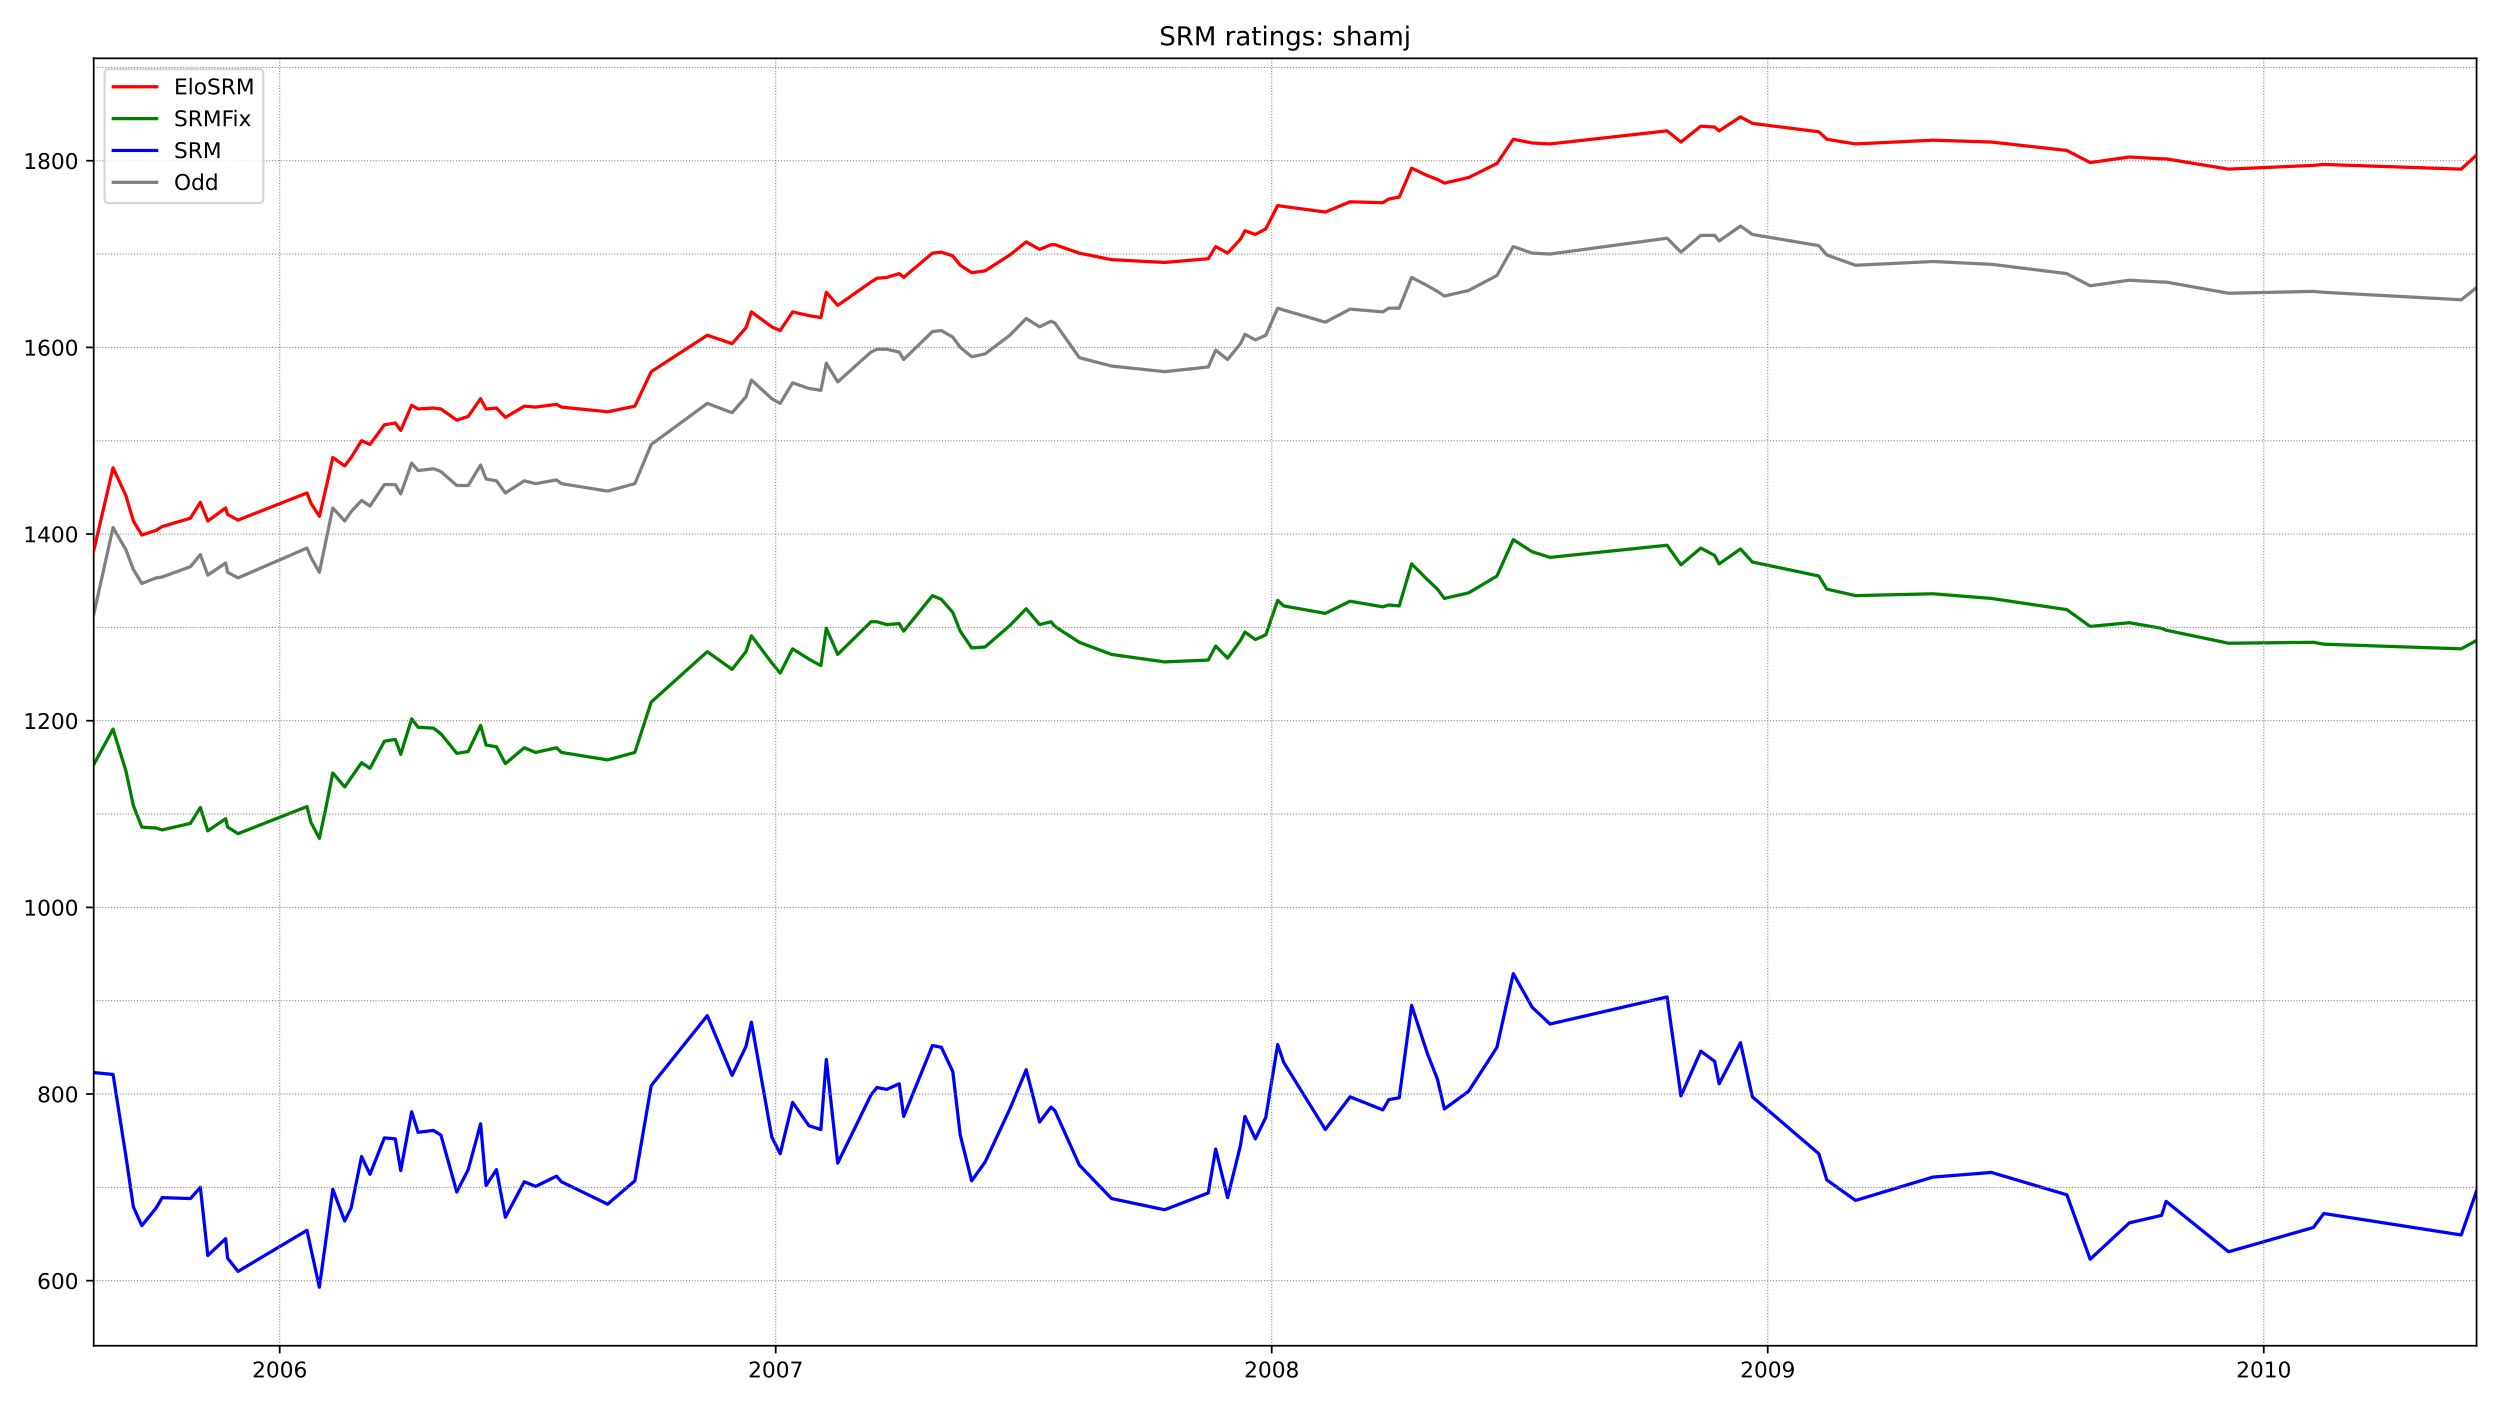 <?xml version="1.0" encoding="utf-8" standalone="no"?>
<!DOCTYPE svg PUBLIC "-//W3C//DTD SVG 1.1//EN"
  "http://www.w3.org/Graphics/SVG/1.1/DTD/svg11.dtd">
<!-- Created with matplotlib (https://matplotlib.org/) -->
<svg height="648pt" version="1.1" viewBox="0 0 1152 648" width="1152pt" xmlns="http://www.w3.org/2000/svg" xmlns:xlink="http://www.w3.org/1999/xlink">
 <defs>
  <style type="text/css">*{stroke-linecap:butt;stroke-linejoin:round;}</style>
 </defs>
 <g id="figure_1">
  <g id="patch_1">
   <path d="M 0 648 
L 1152 648 
L 1152 0 
L 0 0 
z
" style="fill:#ffffff;"/>
  </g>
  <g id="axes_1">
   <g id="patch_2">
    <path d="M 43.18 620.12 
L 1141.2 620.12 
L 1141.2 26.88 
L 43.18 26.88 
z
" style="fill:#ffffff;"/>
   </g>
   <g id="line2d_1">
    <path clip-path="url(#pb0078c0ef7)" d="M 43.18 283.073 
L 52.094 243.077 
L 58.037 253.398 
L 61.465 262.43 
L 65.351 268.881 
L 71.979 266.301 
L 74.722 265.87 
L 87.75 261.14 
L 92.321 255.549 
L 95.75 265.01 
L 103.978 259.419 
L 104.892 263.72 
L 109.692 266.301 
L 141.462 252.538 
L 143.291 256.839 
L 147.176 263.72 
L 150.376 248.238 
L 153.348 234.045 
L 158.833 240.066 
L 161.805 235.766 
L 166.604 230.605 
L 170.49 233.185 
L 177.118 223.293 
L 182.147 223.293 
L 184.661 227.594 
L 189.689 213.402 
L 192.661 216.842 
L 199.746 215.982 
L 203.175 217.272 
L 210.489 223.724 
L 215.746 223.724 
L 221.46 214.262 
L 223.974 220.713 
L 228.774 221.573 
L 232.888 227.164 
L 241.573 221.573 
L 246.83 222.863 
L 256.43 221.143 
L 258.716 222.863 
L 279.972 226.304 
L 292.543 222.863 
L 300.086 204.8 
L 325.913 185.877 
L 337.341 190.178 
L 343.741 182.867 
L 346.255 175.125 
L 355.627 183.727 
L 359.512 185.877 
L 365.226 176.416 
L 372.769 178.996 
L 378.254 179.856 
L 380.769 167.384 
L 386.026 175.986 
L 401.339 162.223 
L 404.082 160.933 
L 408.653 160.933 
L 414.367 162.223 
L 416.425 165.664 
L 429.681 152.762 
L 433.795 152.332 
L 439.052 155.342 
L 442.481 160.073 
L 447.738 164.374 
L 453.909 163.083 
L 465.337 154.482 
L 472.88 146.741 
L 479.051 150.611 
L 484.308 148.031 
L 486.136 148.891 
L 497.336 164.804 
L 512.193 168.674 
L 536.649 171.255 
L 556.763 169.104 
L 560.191 161.363 
L 565.677 165.664 
L 571.619 158.353 
L 573.676 154.052 
L 578.476 156.632 
L 583.276 154.482 
L 588.762 142.01 
L 591.504 142.87 
L 610.704 148.461 
L 622.132 142.44 
L 637.217 143.73 
L 639.96 142.01 
L 644.76 142.01 
L 650.474 127.818 
L 657.788 131.688 
L 662.359 134.269 
L 665.559 136.419 
L 676.759 133.839 
L 689.787 126.958 
L 697.329 113.625 
L 706.015 116.636 
L 714.243 117.066 
L 768.184 109.755 
L 774.584 116.206 
L 783.726 108.464 
L 790.126 108.464 
L 792.183 111.045 
L 802.011 104.164 
L 807.497 108.034 
L 838.125 113.195 
L 841.782 117.496 
L 855.038 122.227 
L 890.694 120.506 
L 917.665 121.797 
L 952.406 126.097 
L 963.149 131.688 
L 981.205 129.108 
L 996.062 129.968 
L 998.119 129.968 
L 1026.918 135.129 
L 1066.003 134.269 
L 1070.802 134.699 
L 1134.115 138.139 
L 1141.2 132.548 
" style="fill:none;stroke:#808080;stroke-linecap:square;stroke-width:1.5;"/>
   </g>
   <g id="line2d_2">
    <path clip-path="url(#pb0078c0ef7)" d="M 43.18 494.238 
L 52.094 495.098 
L 58.037 532.945 
L 61.465 556.168 
L 65.351 564.77 
L 71.979 556.599 
L 74.722 551.868 
L 87.75 552.298 
L 92.321 547.137 
L 95.75 578.532 
L 103.978 570.791 
L 104.892 579.822 
L 109.692 585.843 
L 141.462 566.92 
L 143.291 575.522 
L 147.176 593.155 
L 150.376 569.931 
L 153.348 547.997 
L 158.833 562.62 
L 161.805 556.599 
L 166.604 532.945 
L 170.49 541.116 
L 177.118 524.343 
L 182.147 524.773 
L 184.661 539.396 
L 189.689 512.301 
L 192.661 521.763 
L 199.746 520.903 
L 203.175 523.053 
L 210.489 549.287 
L 215.746 538.966 
L 221.46 517.892 
L 223.974 546.277 
L 228.774 538.966 
L 232.888 560.899 
L 241.573 544.557 
L 246.83 546.707 
L 256.43 541.976 
L 258.716 544.557 
L 279.972 554.878 
L 292.543 544.126 
L 300.086 500.259 
L 325.913 468.004 
L 337.341 495.528 
L 343.741 482.196 
L 346.255 471.014 
L 355.627 523.913 
L 359.512 531.654 
L 365.226 508 
L 372.769 518.752 
L 378.254 520.473 
L 380.769 488.217 
L 386.026 535.955 
L 401.339 504.56 
L 404.082 501.119 
L 408.653 501.979 
L 414.367 499.399 
L 416.425 514.452 
L 429.681 481.766 
L 433.795 482.626 
L 439.052 493.808 
L 442.481 523.053 
L 447.738 544.126 
L 453.909 535.525 
L 465.337 511.011 
L 472.88 492.948 
L 479.051 517.032 
L 484.308 510.151 
L 486.136 511.871 
L 497.336 536.815 
L 512.193 552.298 
L 536.649 557.459 
L 556.763 549.717 
L 560.191 529.504 
L 565.677 551.868 
L 571.619 527.784 
L 573.676 514.452 
L 578.476 524.773 
L 583.276 514.882 
L 588.762 481.336 
L 591.504 489.507 
L 610.704 520.473 
L 622.132 505.42 
L 637.217 511.441 
L 639.96 506.71 
L 644.76 505.85 
L 650.474 463.273 
L 657.788 485.637 
L 662.359 497.249 
L 665.559 511.011 
L 676.759 502.84 
L 689.787 482.626 
L 697.329 448.651 
L 706.015 464.133 
L 714.243 471.875 
L 768.184 459.402 
L 774.584 504.99 
L 783.726 484.347 
L 790.126 489.077 
L 792.183 499.399 
L 802.011 480.476 
L 807.497 505.42 
L 838.125 531.654 
L 841.782 543.696 
L 855.038 553.158 
L 890.694 542.406 
L 917.665 540.256 
L 952.406 550.578 
L 963.149 580.252 
L 981.205 563.48 
L 996.062 560.039 
L 998.119 553.588 
L 1026.918 576.812 
L 1066.003 565.63 
L 1070.802 559.179 
L 1134.115 569.071 
L 1141.2 548.857 
" style="fill:none;stroke:#0000ff;stroke-linecap:square;stroke-width:1.5;"/>
   </g>
   <g id="matplotlib.axis_1">
    <g id="xtick_1">
     <g id="line2d_3">
      <defs>
       <path d="M 0 0 
L 0 3.5 
" id="m5cb04833c0" style="stroke:#000000;stroke-width:0.8;"/>
      </defs>
      <g>
       <use style="stroke:#000000;stroke-width:0.8;" x="128.891" xlink:href="#m5cb04833c0" y="620.12"/>
      </g>
     </g>
     <g id="text_1">
      <!-- 2006 -->
      <g transform="translate(116.166 634.718)scale(0.1 -0.1)">
       <defs>
        <path d="M 19.188 8.297 
L 53.609 8.297 
L 53.609 0 
L 7.328 0 
L 7.328 8.297 
Q 12.938 14.109 22.625 23.891 
Q 32.328 33.688 34.812 36.531 
Q 39.547 41.844 41.422 45.531 
Q 43.312 49.219 43.312 52.781 
Q 43.312 58.594 39.234 62.25 
Q 35.156 65.922 28.609 65.922 
Q 23.969 65.922 18.812 64.312 
Q 13.672 62.703 7.812 59.422 
L 7.812 69.391 
Q 13.766 71.781 18.938 73 
Q 24.125 74.219 28.422 74.219 
Q 39.75 74.219 46.484 68.547 
Q 53.219 62.891 53.219 53.422 
Q 53.219 48.922 51.531 44.891 
Q 49.859 40.875 45.406 35.406 
Q 44.188 33.984 37.641 27.219 
Q 31.109 20.453 19.188 8.297 
z
" id="DejaVuSans-50"/>
        <path d="M 31.781 66.406 
Q 24.172 66.406 20.328 58.906 
Q 16.5 51.422 16.5 36.375 
Q 16.5 21.391 20.328 13.891 
Q 24.172 6.391 31.781 6.391 
Q 39.453 6.391 43.281 13.891 
Q 47.125 21.391 47.125 36.375 
Q 47.125 51.422 43.281 58.906 
Q 39.453 66.406 31.781 66.406 
z
M 31.781 74.219 
Q 44.047 74.219 50.516 64.516 
Q 56.984 54.828 56.984 36.375 
Q 56.984 17.969 50.516 8.266 
Q 44.047 -1.422 31.781 -1.422 
Q 19.531 -1.422 13.062 8.266 
Q 6.594 17.969 6.594 36.375 
Q 6.594 54.828 13.062 64.516 
Q 19.531 74.219 31.781 74.219 
z
" id="DejaVuSans-48"/>
        <path d="M 33.016 40.375 
Q 26.375 40.375 22.484 35.828 
Q 18.609 31.297 18.609 23.391 
Q 18.609 15.531 22.484 10.953 
Q 26.375 6.391 33.016 6.391 
Q 39.656 6.391 43.531 10.953 
Q 47.406 15.531 47.406 23.391 
Q 47.406 31.297 43.531 35.828 
Q 39.656 40.375 33.016 40.375 
z
M 52.594 71.297 
L 52.594 62.312 
Q 48.875 64.062 45.094 64.984 
Q 41.312 65.922 37.594 65.922 
Q 27.828 65.922 22.672 59.328 
Q 17.531 52.734 16.797 39.406 
Q 19.672 43.656 24.016 45.922 
Q 28.375 48.188 33.594 48.188 
Q 44.578 48.188 50.953 41.516 
Q 57.328 34.859 57.328 23.391 
Q 57.328 12.156 50.688 5.359 
Q 44.047 -1.422 33.016 -1.422 
Q 20.359 -1.422 13.672 8.266 
Q 6.984 17.969 6.984 36.375 
Q 6.984 53.656 15.188 63.938 
Q 23.391 74.219 37.203 74.219 
Q 40.922 74.219 44.703 73.484 
Q 48.484 72.75 52.594 71.297 
z
" id="DejaVuSans-54"/>
       </defs>
       <use xlink:href="#DejaVuSans-50"/>
       <use x="63.623" xlink:href="#DejaVuSans-48"/>
       <use x="127.246" xlink:href="#DejaVuSans-48"/>
       <use x="190.869" xlink:href="#DejaVuSans-54"/>
      </g>
     </g>
    </g>
    <g id="xtick_2">
     <g id="line2d_4">
      <g>
       <use style="stroke:#000000;stroke-width:0.8;" x="357.455" xlink:href="#m5cb04833c0" y="620.12"/>
      </g>
     </g>
     <g id="text_2">
      <!-- 2007 -->
      <g transform="translate(344.73 634.718)scale(0.1 -0.1)">
       <defs>
        <path d="M 8.203 72.906 
L 55.078 72.906 
L 55.078 68.703 
L 28.609 0 
L 18.312 0 
L 43.219 64.594 
L 8.203 64.594 
z
" id="DejaVuSans-55"/>
       </defs>
       <use xlink:href="#DejaVuSans-50"/>
       <use x="63.623" xlink:href="#DejaVuSans-48"/>
       <use x="127.246" xlink:href="#DejaVuSans-48"/>
       <use x="190.869" xlink:href="#DejaVuSans-55"/>
      </g>
     </g>
    </g>
    <g id="xtick_3">
     <g id="line2d_5">
      <g>
       <use style="stroke:#000000;stroke-width:0.8;" x="586.019" xlink:href="#m5cb04833c0" y="620.12"/>
      </g>
     </g>
     <g id="text_3">
      <!-- 2008 -->
      <g transform="translate(573.294 634.718)scale(0.1 -0.1)">
       <defs>
        <path d="M 31.781 34.625 
Q 24.75 34.625 20.719 30.859 
Q 16.703 27.094 16.703 20.516 
Q 16.703 13.922 20.719 10.156 
Q 24.75 6.391 31.781 6.391 
Q 38.812 6.391 42.859 10.172 
Q 46.922 13.969 46.922 20.516 
Q 46.922 27.094 42.891 30.859 
Q 38.875 34.625 31.781 34.625 
z
M 21.922 38.812 
Q 15.578 40.375 12.031 44.719 
Q 8.5 49.078 8.5 55.328 
Q 8.5 64.062 14.719 69.141 
Q 20.953 74.219 31.781 74.219 
Q 42.672 74.219 48.875 69.141 
Q 55.078 64.062 55.078 55.328 
Q 55.078 49.078 51.531 44.719 
Q 48 40.375 41.703 38.812 
Q 48.828 37.156 52.797 32.312 
Q 56.781 27.484 56.781 20.516 
Q 56.781 9.906 50.312 4.234 
Q 43.844 -1.422 31.781 -1.422 
Q 19.734 -1.422 13.25 4.234 
Q 6.781 9.906 6.781 20.516 
Q 6.781 27.484 10.781 32.312 
Q 14.797 37.156 21.922 38.812 
z
M 18.312 54.391 
Q 18.312 48.734 21.844 45.562 
Q 25.391 42.391 31.781 42.391 
Q 38.141 42.391 41.719 45.562 
Q 45.312 48.734 45.312 54.391 
Q 45.312 60.062 41.719 63.234 
Q 38.141 66.406 31.781 66.406 
Q 25.391 66.406 21.844 63.234 
Q 18.312 60.062 18.312 54.391 
z
" id="DejaVuSans-56"/>
       </defs>
       <use xlink:href="#DejaVuSans-50"/>
       <use x="63.623" xlink:href="#DejaVuSans-48"/>
       <use x="127.246" xlink:href="#DejaVuSans-48"/>
       <use x="190.869" xlink:href="#DejaVuSans-56"/>
      </g>
     </g>
    </g>
    <g id="xtick_4">
     <g id="line2d_6">
      <g>
       <use style="stroke:#000000;stroke-width:0.8;" x="814.582" xlink:href="#m5cb04833c0" y="620.12"/>
      </g>
     </g>
     <g id="text_4">
      <!-- 2009 -->
      <g transform="translate(801.857 634.718)scale(0.1 -0.1)">
       <defs>
        <path d="M 10.984 1.516 
L 10.984 10.5 
Q 14.703 8.734 18.5 7.812 
Q 22.312 6.891 25.984 6.891 
Q 35.75 6.891 40.891 13.453 
Q 46.047 20.016 46.781 33.406 
Q 43.953 29.203 39.594 26.953 
Q 35.25 24.703 29.984 24.703 
Q 19.047 24.703 12.672 31.312 
Q 6.297 37.938 6.297 49.422 
Q 6.297 60.641 12.938 67.422 
Q 19.578 74.219 30.609 74.219 
Q 43.266 74.219 49.922 64.516 
Q 56.594 54.828 56.594 36.375 
Q 56.594 19.141 48.406 8.859 
Q 40.234 -1.422 26.422 -1.422 
Q 22.703 -1.422 18.891 -0.688 
Q 15.094 0.047 10.984 1.516 
z
M 30.609 32.422 
Q 37.25 32.422 41.125 36.953 
Q 45.016 41.5 45.016 49.422 
Q 45.016 57.281 41.125 61.844 
Q 37.25 66.406 30.609 66.406 
Q 23.969 66.406 20.094 61.844 
Q 16.219 57.281 16.219 49.422 
Q 16.219 41.5 20.094 36.953 
Q 23.969 32.422 30.609 32.422 
z
" id="DejaVuSans-57"/>
       </defs>
       <use xlink:href="#DejaVuSans-50"/>
       <use x="63.623" xlink:href="#DejaVuSans-48"/>
       <use x="127.246" xlink:href="#DejaVuSans-48"/>
       <use x="190.869" xlink:href="#DejaVuSans-57"/>
      </g>
     </g>
    </g>
    <g id="xtick_5">
     <g id="line2d_7">
      <g>
       <use style="stroke:#000000;stroke-width:0.8;" x="1043.146" xlink:href="#m5cb04833c0" y="620.12"/>
      </g>
     </g>
     <g id="text_5">
      <!-- 2010 -->
      <g transform="translate(1030.421 634.718)scale(0.1 -0.1)">
       <defs>
        <path d="M 12.406 8.297 
L 28.516 8.297 
L 28.516 63.922 
L 10.984 60.406 
L 10.984 69.391 
L 28.422 72.906 
L 38.281 72.906 
L 38.281 8.297 
L 54.391 8.297 
L 54.391 0 
L 12.406 0 
z
" id="DejaVuSans-49"/>
       </defs>
       <use xlink:href="#DejaVuSans-50"/>
       <use x="63.623" xlink:href="#DejaVuSans-48"/>
       <use x="127.246" xlink:href="#DejaVuSans-49"/>
       <use x="190.869" xlink:href="#DejaVuSans-48"/>
      </g>
     </g>
    </g>
   </g>
   <g id="matplotlib.axis_2">
    <g id="ytick_1">
     <g id="line2d_8">
      <defs>
       <path d="M 0 0 
L -3.5 0 
" id="mc1fe6acf13" style="stroke:#000000;stroke-width:0.8;"/>
      </defs>
      <g>
       <use style="stroke:#000000;stroke-width:0.8;" x="43.18" xlink:href="#mc1fe6acf13" y="590.144"/>
      </g>
     </g>
     <g id="text_6">
      <!-- 600 -->
      <g transform="translate(17.093 593.943)scale(0.1 -0.1)">
       <use xlink:href="#DejaVuSans-54"/>
       <use x="63.623" xlink:href="#DejaVuSans-48"/>
       <use x="127.246" xlink:href="#DejaVuSans-48"/>
      </g>
     </g>
    </g>
    <g id="ytick_2">
     <g id="line2d_9">
      <g>
       <use style="stroke:#000000;stroke-width:0.8;" x="43.18" xlink:href="#mc1fe6acf13" y="504.13"/>
      </g>
     </g>
     <g id="text_7">
      <!-- 800 -->
      <g transform="translate(17.093 507.929)scale(0.1 -0.1)">
       <use xlink:href="#DejaVuSans-56"/>
       <use x="63.623" xlink:href="#DejaVuSans-48"/>
       <use x="127.246" xlink:href="#DejaVuSans-48"/>
      </g>
     </g>
    </g>
    <g id="ytick_3">
     <g id="line2d_10">
      <g>
       <use style="stroke:#000000;stroke-width:0.8;" x="43.18" xlink:href="#mc1fe6acf13" y="418.116"/>
      </g>
     </g>
     <g id="text_8">
      <!-- 1000 -->
      <g transform="translate(10.73 421.915)scale(0.1 -0.1)">
       <use xlink:href="#DejaVuSans-49"/>
       <use x="63.623" xlink:href="#DejaVuSans-48"/>
       <use x="127.246" xlink:href="#DejaVuSans-48"/>
       <use x="190.869" xlink:href="#DejaVuSans-48"/>
      </g>
     </g>
    </g>
    <g id="ytick_4">
     <g id="line2d_11">
      <g>
       <use style="stroke:#000000;stroke-width:0.8;" x="43.18" xlink:href="#mc1fe6acf13" y="332.101"/>
      </g>
     </g>
     <g id="text_9">
      <!-- 1200 -->
      <g transform="translate(10.73 335.901)scale(0.1 -0.1)">
       <use xlink:href="#DejaVuSans-49"/>
       <use x="63.623" xlink:href="#DejaVuSans-50"/>
       <use x="127.246" xlink:href="#DejaVuSans-48"/>
       <use x="190.869" xlink:href="#DejaVuSans-48"/>
      </g>
     </g>
    </g>
    <g id="ytick_5">
     <g id="line2d_12">
      <g>
       <use style="stroke:#000000;stroke-width:0.8;" x="43.18" xlink:href="#mc1fe6acf13" y="246.087"/>
      </g>
     </g>
     <g id="text_10">
      <!-- 1400 -->
      <g transform="translate(10.73 249.886)scale(0.1 -0.1)">
       <defs>
        <path d="M 37.797 64.312 
L 12.891 25.391 
L 37.797 25.391 
z
M 35.203 72.906 
L 47.609 72.906 
L 47.609 25.391 
L 58.016 25.391 
L 58.016 17.188 
L 47.609 17.188 
L 47.609 0 
L 37.797 0 
L 37.797 17.188 
L 4.891 17.188 
L 4.891 26.703 
z
" id="DejaVuSans-52"/>
       </defs>
       <use xlink:href="#DejaVuSans-49"/>
       <use x="63.623" xlink:href="#DejaVuSans-52"/>
       <use x="127.246" xlink:href="#DejaVuSans-48"/>
       <use x="190.869" xlink:href="#DejaVuSans-48"/>
      </g>
     </g>
    </g>
    <g id="ytick_6">
     <g id="line2d_13">
      <g>
       <use style="stroke:#000000;stroke-width:0.8;" x="43.18" xlink:href="#mc1fe6acf13" y="160.073"/>
      </g>
     </g>
     <g id="text_11">
      <!-- 1600 -->
      <g transform="translate(10.73 163.872)scale(0.1 -0.1)">
       <use xlink:href="#DejaVuSans-49"/>
       <use x="63.623" xlink:href="#DejaVuSans-54"/>
       <use x="127.246" xlink:href="#DejaVuSans-48"/>
       <use x="190.869" xlink:href="#DejaVuSans-48"/>
      </g>
     </g>
    </g>
    <g id="ytick_7">
     <g id="line2d_14">
      <g>
       <use style="stroke:#000000;stroke-width:0.8;" x="43.18" xlink:href="#mc1fe6acf13" y="74.059"/>
      </g>
     </g>
     <g id="text_12">
      <!-- 1800 -->
      <g transform="translate(10.73 77.858)scale(0.1 -0.1)">
       <use xlink:href="#DejaVuSans-49"/>
       <use x="63.623" xlink:href="#DejaVuSans-56"/>
       <use x="127.246" xlink:href="#DejaVuSans-48"/>
       <use x="190.869" xlink:href="#DejaVuSans-48"/>
      </g>
     </g>
    </g>
   </g>
   <g id="line2d_15">
    <path clip-path="url(#pb0078c0ef7)" d="M 43.18 352.315 
L 52.094 335.972 
L 58.037 355.325 
L 61.465 371.238 
L 65.351 381.13 
L 71.979 381.56 
L 74.722 382.42 
L 87.75 379.409 
L 92.321 372.098 
L 95.75 382.85 
L 103.978 377.259 
L 104.892 381.13 
L 109.692 384.14 
L 141.462 371.668 
L 143.291 378.979 
L 147.176 386.29 
L 150.376 371.238 
L 153.348 356.185 
L 158.833 362.636 
L 161.805 358.336 
L 166.604 351.455 
L 170.49 354.035 
L 177.118 341.563 
L 182.147 340.703 
L 184.661 347.584 
L 189.689 331.241 
L 192.661 335.112 
L 199.746 335.542 
L 203.175 338.122 
L 210.489 347.154 
L 215.746 346.294 
L 221.46 334.252 
L 223.974 343.283 
L 228.774 344.143 
L 232.888 351.885 
L 241.573 344.573 
L 246.83 346.724 
L 256.43 344.573 
L 258.716 346.724 
L 279.972 350.164 
L 292.543 346.724 
L 300.086 323.5 
L 325.913 300.276 
L 337.341 308.448 
L 343.741 300.276 
L 346.255 292.965 
L 355.627 305.437 
L 359.512 310.168 
L 365.226 298.986 
L 372.769 303.717 
L 378.254 306.727 
L 380.769 289.524 
L 386.026 301.566 
L 401.339 286.514 
L 404.082 286.514 
L 408.653 287.804 
L 414.367 287.374 
L 416.425 290.815 
L 429.681 274.472 
L 433.795 276.192 
L 439.052 282.213 
L 442.481 290.815 
L 447.738 298.556 
L 453.909 298.126 
L 465.337 288.234 
L 472.88 280.493 
L 479.051 287.804 
L 484.308 286.514 
L 486.136 288.664 
L 497.336 295.975 
L 512.193 301.566 
L 536.649 305.007 
L 556.763 304.147 
L 560.191 297.696 
L 565.677 303.287 
L 571.619 295.115 
L 573.676 291.245 
L 578.476 294.685 
L 583.276 292.535 
L 588.762 276.622 
L 591.504 279.203 
L 610.704 282.643 
L 622.132 277.052 
L 637.217 279.633 
L 639.96 278.773 
L 644.76 279.203 
L 650.474 259.849 
L 657.788 267.161 
L 662.359 271.461 
L 665.559 275.762 
L 676.759 273.182 
L 689.787 265.44 
L 697.329 248.668 
L 706.015 254.259 
L 714.243 256.839 
L 768.184 251.248 
L 774.584 260.28 
L 783.726 252.538 
L 790.126 255.979 
L 792.183 259.849 
L 802.011 252.968 
L 807.497 258.989 
L 838.125 265.44 
L 841.782 271.461 
L 855.038 274.472 
L 890.694 273.612 
L 917.665 275.762 
L 952.406 280.923 
L 963.149 288.664 
L 981.205 286.944 
L 996.062 289.524 
L 998.119 290.385 
L 1026.918 296.406 
L 1066.003 295.975 
L 1070.802 296.836 
L 1134.115 298.986 
L 1141.2 295.115 
" style="fill:none;stroke:#008000;stroke-linecap:square;stroke-width:1.5;"/>
   </g>
   <g id="line2d_16">
    <path clip-path="url(#pb0078c0ef7)" d="M 43.18 590.144 
L 1141.2 590.144 
" style="fill:none;stroke:#808080;stroke-dasharray:0.5,0.825;stroke-dashoffset:0;stroke-width:0.5;"/>
   </g>
   <g id="line2d_17">
    <path clip-path="url(#pb0078c0ef7)" d="M 43.18 547.137 
L 1141.2 547.137 
" style="fill:none;stroke:#808080;stroke-dasharray:0.5,0.825;stroke-dashoffset:0;stroke-width:0.5;"/>
   </g>
   <g id="line2d_18">
    <path clip-path="url(#pb0078c0ef7)" d="M 43.18 504.13 
L 1141.2 504.13 
" style="fill:none;stroke:#808080;stroke-dasharray:0.5,0.825;stroke-dashoffset:0;stroke-width:0.5;"/>
   </g>
   <g id="line2d_19">
    <path clip-path="url(#pb0078c0ef7)" d="M 43.18 461.123 
L 1141.2 461.123 
" style="fill:none;stroke:#808080;stroke-dasharray:0.5,0.825;stroke-dashoffset:0;stroke-width:0.5;"/>
   </g>
   <g id="line2d_20">
    <path clip-path="url(#pb0078c0ef7)" d="M 43.18 418.116 
L 1141.2 418.116 
" style="fill:none;stroke:#808080;stroke-dasharray:0.5,0.825;stroke-dashoffset:0;stroke-width:0.5;"/>
   </g>
   <g id="line2d_21">
    <path clip-path="url(#pb0078c0ef7)" d="M 43.18 375.109 
L 1141.2 375.109 
" style="fill:none;stroke:#808080;stroke-dasharray:0.5,0.825;stroke-dashoffset:0;stroke-width:0.5;"/>
   </g>
   <g id="line2d_22">
    <path clip-path="url(#pb0078c0ef7)" d="M 43.18 332.101 
L 1141.2 332.101 
" style="fill:none;stroke:#808080;stroke-dasharray:0.5,0.825;stroke-dashoffset:0;stroke-width:0.5;"/>
   </g>
   <g id="line2d_23">
    <path clip-path="url(#pb0078c0ef7)" d="M 43.18 289.094 
L 1141.2 289.094 
" style="fill:none;stroke:#808080;stroke-dasharray:0.5,0.825;stroke-dashoffset:0;stroke-width:0.5;"/>
   </g>
   <g id="line2d_24">
    <path clip-path="url(#pb0078c0ef7)" d="M 43.18 246.087 
L 1141.2 246.087 
" style="fill:none;stroke:#808080;stroke-dasharray:0.5,0.825;stroke-dashoffset:0;stroke-width:0.5;"/>
   </g>
   <g id="line2d_25">
    <path clip-path="url(#pb0078c0ef7)" d="M 43.18 203.08 
L 1141.2 203.08 
" style="fill:none;stroke:#808080;stroke-dasharray:0.5,0.825;stroke-dashoffset:0;stroke-width:0.5;"/>
   </g>
   <g id="line2d_26">
    <path clip-path="url(#pb0078c0ef7)" d="M 43.18 160.073 
L 1141.2 160.073 
" style="fill:none;stroke:#808080;stroke-dasharray:0.5,0.825;stroke-dashoffset:0;stroke-width:0.5;"/>
   </g>
   <g id="line2d_27">
    <path clip-path="url(#pb0078c0ef7)" d="M 43.18 117.066 
L 1141.2 117.066 
" style="fill:none;stroke:#808080;stroke-dasharray:0.5,0.825;stroke-dashoffset:0;stroke-width:0.5;"/>
   </g>
   <g id="line2d_28">
    <path clip-path="url(#pb0078c0ef7)" d="M 43.18 74.059 
L 1141.2 74.059 
" style="fill:none;stroke:#808080;stroke-dasharray:0.5,0.825;stroke-dashoffset:0;stroke-width:0.5;"/>
   </g>
   <g id="line2d_29">
    <path clip-path="url(#pb0078c0ef7)" d="M 43.18 31.052 
L 1141.2 31.052 
" style="fill:none;stroke:#808080;stroke-dasharray:0.5,0.825;stroke-dashoffset:0;stroke-width:0.5;"/>
   </g>
   <g id="line2d_30">
    <path clip-path="url(#pb0078c0ef7)" d="M 128.891 620.12 
L 128.891 26.88 
" style="fill:none;stroke:#808080;stroke-dasharray:0.5,0.825;stroke-dashoffset:0;stroke-width:0.5;"/>
   </g>
   <g id="line2d_31">
    <path clip-path="url(#pb0078c0ef7)" d="M 357.455 620.12 
L 357.455 26.88 
" style="fill:none;stroke:#808080;stroke-dasharray:0.5,0.825;stroke-dashoffset:0;stroke-width:0.5;"/>
   </g>
   <g id="line2d_32">
    <path clip-path="url(#pb0078c0ef7)" d="M 586.019 620.12 
L 586.019 26.88 
" style="fill:none;stroke:#808080;stroke-dasharray:0.5,0.825;stroke-dashoffset:0;stroke-width:0.5;"/>
   </g>
   <g id="line2d_33">
    <path clip-path="url(#pb0078c0ef7)" d="M 814.582 620.12 
L 814.582 26.88 
" style="fill:none;stroke:#808080;stroke-dasharray:0.5,0.825;stroke-dashoffset:0;stroke-width:0.5;"/>
   </g>
   <g id="line2d_34">
    <path clip-path="url(#pb0078c0ef7)" d="M 1043.146 620.12 
L 1043.146 26.88 
" style="fill:none;stroke:#808080;stroke-dasharray:0.5,0.825;stroke-dashoffset:0;stroke-width:0.5;"/>
   </g>
   <g id="patch_3">
    <path d="M 43.18 620.12 
L 43.18 26.88 
" style="fill:none;stroke:#000000;stroke-linecap:square;stroke-linejoin:miter;stroke-width:0.8;"/>
   </g>
   <g id="patch_4">
    <path d="M 1141.2 620.12 
L 1141.2 26.88 
" style="fill:none;stroke:#000000;stroke-linecap:square;stroke-linejoin:miter;stroke-width:0.8;"/>
   </g>
   <g id="patch_5">
    <path d="M 43.18 620.12 
L 1141.2 620.12 
" style="fill:none;stroke:#000000;stroke-linecap:square;stroke-linejoin:miter;stroke-width:0.8;"/>
   </g>
   <g id="patch_6">
    <path d="M 43.18 26.88 
L 1141.2 26.88 
" style="fill:none;stroke:#000000;stroke-linecap:square;stroke-linejoin:miter;stroke-width:0.8;"/>
   </g>
   <g id="line2d_35">
    <path clip-path="url(#pb0078c0ef7)" d="M 43.18 253.828 
L 52.094 215.552 
L 58.037 228.454 
L 61.465 240.066 
L 65.351 246.517 
L 71.979 244.367 
L 74.722 242.647 
L 87.75 238.776 
L 92.321 231.465 
L 95.75 240.066 
L 103.978 234.045 
L 104.892 237.056 
L 109.692 239.636 
L 141.462 227.164 
L 143.291 231.895 
L 147.176 237.916 
L 150.376 224.154 
L 153.348 210.821 
L 158.833 214.692 
L 161.805 210.821 
L 166.604 203.08 
L 170.49 204.8 
L 177.118 195.769 
L 182.147 194.909 
L 184.661 198.349 
L 189.689 186.737 
L 192.661 188.458 
L 199.746 188.028 
L 203.175 188.458 
L 210.489 193.619 
L 215.746 191.898 
L 221.46 183.727 
L 223.974 188.458 
L 228.774 188.028 
L 232.888 192.328 
L 241.573 187.167 
L 246.83 187.598 
L 256.43 186.307 
L 258.716 187.598 
L 279.972 189.748 
L 292.543 187.167 
L 300.086 171.255 
L 325.913 154.482 
L 337.341 158.353 
L 343.741 151.042 
L 346.255 143.73 
L 355.627 150.611 
L 359.512 152.332 
L 365.226 143.73 
L 372.769 145.451 
L 378.254 146.311 
L 380.769 134.699 
L 386.026 140.72 
L 401.339 129.968 
L 404.082 128.248 
L 408.653 127.818 
L 414.367 126.097 
L 416.425 127.818 
L 429.681 116.636 
L 433.795 116.206 
L 439.052 117.926 
L 442.481 122.227 
L 447.738 125.667 
L 453.909 124.807 
L 465.337 117.496 
L 472.88 111.475 
L 479.051 114.916 
L 484.308 112.765 
L 486.136 112.765 
L 497.336 116.636 
L 512.193 119.646 
L 536.649 120.937 
L 556.763 119.216 
L 560.191 113.625 
L 565.677 116.636 
L 571.619 110.185 
L 573.676 106.314 
L 578.476 108.034 
L 583.276 105.454 
L 588.762 94.702 
L 591.504 95.132 
L 610.704 97.713 
L 622.132 92.982 
L 637.217 93.412 
L 639.96 91.692 
L 644.76 90.832 
L 650.474 77.499 
L 657.788 80.94 
L 662.359 82.66 
L 665.559 84.38 
L 676.759 81.8 
L 689.787 75.349 
L 697.329 64.167 
L 706.015 65.887 
L 714.243 66.318 
L 768.184 60.297 
L 774.584 65.457 
L 783.726 58.146 
L 790.126 58.576 
L 792.183 60.297 
L 802.011 53.845 
L 807.497 56.856 
L 838.125 60.727 
L 841.782 64.167 
L 855.038 66.318 
L 890.694 64.597 
L 917.665 65.457 
L 952.406 69.328 
L 963.149 74.919 
L 981.205 72.339 
L 996.062 73.199 
L 998.119 73.199 
L 1026.918 77.929 
L 1066.003 76.209 
L 1070.802 75.779 
L 1134.115 77.929 
L 1141.2 71.478 
" style="fill:none;stroke:#ff0000;stroke-linecap:square;stroke-width:1.5;"/>
   </g>
   <g id="text_13">
    <!-- SRM ratings: shamj -->
    <g transform="translate(534.184 20.88)scale(0.12 -0.12)">
     <defs>
      <path d="M 53.516 70.516 
L 53.516 60.891 
Q 47.906 63.578 42.922 64.891 
Q 37.938 66.219 33.297 66.219 
Q 25.25 66.219 20.875 63.094 
Q 16.5 59.969 16.5 54.203 
Q 16.5 49.359 19.406 46.891 
Q 22.312 44.438 30.422 42.922 
L 36.375 41.703 
Q 47.406 39.594 52.656 34.297 
Q 57.906 29 57.906 20.125 
Q 57.906 9.516 50.797 4.047 
Q 43.703 -1.422 29.984 -1.422 
Q 24.812 -1.422 18.969 -0.25 
Q 13.141 0.922 6.891 3.219 
L 6.891 13.375 
Q 12.891 10.016 18.656 8.297 
Q 24.422 6.594 29.984 6.594 
Q 38.422 6.594 43.016 9.906 
Q 47.609 13.234 47.609 19.391 
Q 47.609 24.75 44.312 27.781 
Q 41.016 30.812 33.5 32.328 
L 27.484 33.5 
Q 16.453 35.688 11.516 40.375 
Q 6.594 45.062 6.594 53.422 
Q 6.594 63.094 13.406 68.656 
Q 20.219 74.219 32.172 74.219 
Q 37.312 74.219 42.625 73.281 
Q 47.953 72.359 53.516 70.516 
z
" id="DejaVuSans-83"/>
      <path d="M 44.391 34.188 
Q 47.562 33.109 50.562 29.594 
Q 53.562 26.078 56.594 19.922 
L 66.609 0 
L 56 0 
L 46.688 18.703 
Q 43.062 26.031 39.672 28.422 
Q 36.281 30.812 30.422 30.812 
L 19.672 30.812 
L 19.672 0 
L 9.812 0 
L 9.812 72.906 
L 32.078 72.906 
Q 44.578 72.906 50.734 67.672 
Q 56.891 62.453 56.891 51.906 
Q 56.891 45.016 53.688 40.469 
Q 50.484 35.938 44.391 34.188 
z
M 19.672 64.797 
L 19.672 38.922 
L 32.078 38.922 
Q 39.203 38.922 42.844 42.219 
Q 46.484 45.516 46.484 51.906 
Q 46.484 58.297 42.844 61.547 
Q 39.203 64.797 32.078 64.797 
z
" id="DejaVuSans-82"/>
      <path d="M 9.812 72.906 
L 24.516 72.906 
L 43.109 23.297 
L 61.812 72.906 
L 76.516 72.906 
L 76.516 0 
L 66.891 0 
L 66.891 64.016 
L 48.094 14.016 
L 38.188 14.016 
L 19.391 64.016 
L 19.391 0 
L 9.812 0 
z
" id="DejaVuSans-77"/>
      <path id="DejaVuSans-32"/>
      <path d="M 41.109 46.297 
Q 39.594 47.172 37.812 47.578 
Q 36.031 48 33.891 48 
Q 26.266 48 22.188 43.047 
Q 18.109 38.094 18.109 28.812 
L 18.109 0 
L 9.078 0 
L 9.078 54.688 
L 18.109 54.688 
L 18.109 46.188 
Q 20.953 51.172 25.484 53.578 
Q 30.031 56 36.531 56 
Q 37.453 56 38.578 55.875 
Q 39.703 55.766 41.062 55.516 
z
" id="DejaVuSans-114"/>
      <path d="M 34.281 27.484 
Q 23.391 27.484 19.188 25 
Q 14.984 22.516 14.984 16.5 
Q 14.984 11.719 18.141 8.906 
Q 21.297 6.109 26.703 6.109 
Q 34.188 6.109 38.703 11.406 
Q 43.219 16.703 43.219 25.484 
L 43.219 27.484 
z
M 52.203 31.203 
L 52.203 0 
L 43.219 0 
L 43.219 8.297 
Q 40.141 3.328 35.547 0.953 
Q 30.953 -1.422 24.312 -1.422 
Q 15.922 -1.422 10.953 3.297 
Q 6 8.016 6 15.922 
Q 6 25.141 12.172 29.828 
Q 18.359 34.516 30.609 34.516 
L 43.219 34.516 
L 43.219 35.406 
Q 43.219 41.609 39.141 45 
Q 35.062 48.391 27.688 48.391 
Q 23 48.391 18.547 47.266 
Q 14.109 46.141 10.016 43.891 
L 10.016 52.203 
Q 14.938 54.109 19.578 55.047 
Q 24.219 56 28.609 56 
Q 40.484 56 46.344 49.844 
Q 52.203 43.703 52.203 31.203 
z
" id="DejaVuSans-97"/>
      <path d="M 18.312 70.219 
L 18.312 54.688 
L 36.812 54.688 
L 36.812 47.703 
L 18.312 47.703 
L 18.312 18.016 
Q 18.312 11.328 20.141 9.422 
Q 21.969 7.516 27.594 7.516 
L 36.812 7.516 
L 36.812 0 
L 27.594 0 
Q 17.188 0 13.234 3.875 
Q 9.281 7.766 9.281 18.016 
L 9.281 47.703 
L 2.688 47.703 
L 2.688 54.688 
L 9.281 54.688 
L 9.281 70.219 
z
" id="DejaVuSans-116"/>
      <path d="M 9.422 54.688 
L 18.406 54.688 
L 18.406 0 
L 9.422 0 
z
M 9.422 75.984 
L 18.406 75.984 
L 18.406 64.594 
L 9.422 64.594 
z
" id="DejaVuSans-105"/>
      <path d="M 54.891 33.016 
L 54.891 0 
L 45.906 0 
L 45.906 32.719 
Q 45.906 40.484 42.875 44.328 
Q 39.844 48.188 33.797 48.188 
Q 26.516 48.188 22.312 43.547 
Q 18.109 38.922 18.109 30.906 
L 18.109 0 
L 9.078 0 
L 9.078 54.688 
L 18.109 54.688 
L 18.109 46.188 
Q 21.344 51.125 25.703 53.562 
Q 30.078 56 35.797 56 
Q 45.219 56 50.047 50.172 
Q 54.891 44.344 54.891 33.016 
z
" id="DejaVuSans-110"/>
      <path d="M 45.406 27.984 
Q 45.406 37.75 41.375 43.109 
Q 37.359 48.484 30.078 48.484 
Q 22.859 48.484 18.828 43.109 
Q 14.797 37.75 14.797 27.984 
Q 14.797 18.266 18.828 12.891 
Q 22.859 7.516 30.078 7.516 
Q 37.359 7.516 41.375 12.891 
Q 45.406 18.266 45.406 27.984 
z
M 54.391 6.781 
Q 54.391 -7.172 48.188 -13.984 
Q 42 -20.797 29.203 -20.797 
Q 24.469 -20.797 20.266 -20.094 
Q 16.062 -19.391 12.109 -17.922 
L 12.109 -9.188 
Q 16.062 -11.328 19.922 -12.344 
Q 23.781 -13.375 27.781 -13.375 
Q 36.625 -13.375 41.016 -8.766 
Q 45.406 -4.156 45.406 5.172 
L 45.406 9.625 
Q 42.625 4.781 38.281 2.391 
Q 33.938 0 27.875 0 
Q 17.828 0 11.672 7.656 
Q 5.516 15.328 5.516 27.984 
Q 5.516 40.672 11.672 48.328 
Q 17.828 56 27.875 56 
Q 33.938 56 38.281 53.609 
Q 42.625 51.219 45.406 46.391 
L 45.406 54.688 
L 54.391 54.688 
z
" id="DejaVuSans-103"/>
      <path d="M 44.281 53.078 
L 44.281 44.578 
Q 40.484 46.531 36.375 47.5 
Q 32.281 48.484 27.875 48.484 
Q 21.188 48.484 17.844 46.438 
Q 14.5 44.391 14.5 40.281 
Q 14.5 37.156 16.891 35.375 
Q 19.281 33.594 26.516 31.984 
L 29.594 31.297 
Q 39.156 29.25 43.188 25.516 
Q 47.219 21.781 47.219 15.094 
Q 47.219 7.469 41.188 3.016 
Q 35.156 -1.422 24.609 -1.422 
Q 20.219 -1.422 15.453 -0.562 
Q 10.688 0.297 5.422 2 
L 5.422 11.281 
Q 10.406 8.688 15.234 7.391 
Q 20.062 6.109 24.812 6.109 
Q 31.156 6.109 34.562 8.281 
Q 37.984 10.453 37.984 14.406 
Q 37.984 18.062 35.516 20.016 
Q 33.062 21.969 24.703 23.781 
L 21.578 24.516 
Q 13.234 26.266 9.516 29.906 
Q 5.812 33.547 5.812 39.891 
Q 5.812 47.609 11.281 51.797 
Q 16.75 56 26.812 56 
Q 31.781 56 36.172 55.266 
Q 40.578 54.547 44.281 53.078 
z
" id="DejaVuSans-115"/>
      <path d="M 11.719 12.406 
L 22.016 12.406 
L 22.016 0 
L 11.719 0 
z
M 11.719 51.703 
L 22.016 51.703 
L 22.016 39.312 
L 11.719 39.312 
z
" id="DejaVuSans-58"/>
      <path d="M 54.891 33.016 
L 54.891 0 
L 45.906 0 
L 45.906 32.719 
Q 45.906 40.484 42.875 44.328 
Q 39.844 48.188 33.797 48.188 
Q 26.516 48.188 22.312 43.547 
Q 18.109 38.922 18.109 30.906 
L 18.109 0 
L 9.078 0 
L 9.078 75.984 
L 18.109 75.984 
L 18.109 46.188 
Q 21.344 51.125 25.703 53.562 
Q 30.078 56 35.797 56 
Q 45.219 56 50.047 50.172 
Q 54.891 44.344 54.891 33.016 
z
" id="DejaVuSans-104"/>
      <path d="M 52 44.188 
Q 55.375 50.25 60.062 53.125 
Q 64.75 56 71.094 56 
Q 79.641 56 84.281 50.016 
Q 88.922 44.047 88.922 33.016 
L 88.922 0 
L 79.891 0 
L 79.891 32.719 
Q 79.891 40.578 77.094 44.375 
Q 74.312 48.188 68.609 48.188 
Q 61.625 48.188 57.562 43.547 
Q 53.516 38.922 53.516 30.906 
L 53.516 0 
L 44.484 0 
L 44.484 32.719 
Q 44.484 40.625 41.703 44.406 
Q 38.922 48.188 33.109 48.188 
Q 26.219 48.188 22.156 43.531 
Q 18.109 38.875 18.109 30.906 
L 18.109 0 
L 9.078 0 
L 9.078 54.688 
L 18.109 54.688 
L 18.109 46.188 
Q 21.188 51.219 25.484 53.609 
Q 29.781 56 35.688 56 
Q 41.656 56 45.828 52.969 
Q 50 49.953 52 44.188 
z
" id="DejaVuSans-109"/>
      <path d="M 9.422 54.688 
L 18.406 54.688 
L 18.406 -0.984 
Q 18.406 -11.422 14.422 -16.109 
Q 10.453 -20.797 1.609 -20.797 
L -1.812 -20.797 
L -1.812 -13.188 
L 0.594 -13.188 
Q 5.719 -13.188 7.562 -10.812 
Q 9.422 -8.453 9.422 -0.984 
z
M 9.422 75.984 
L 18.406 75.984 
L 18.406 64.594 
L 9.422 64.594 
z
" id="DejaVuSans-106"/>
     </defs>
     <use xlink:href="#DejaVuSans-83"/>
     <use x="63.477" xlink:href="#DejaVuSans-82"/>
     <use x="132.959" xlink:href="#DejaVuSans-77"/>
     <use x="219.238" xlink:href="#DejaVuSans-32"/>
     <use x="251.025" xlink:href="#DejaVuSans-114"/>
     <use x="292.139" xlink:href="#DejaVuSans-97"/>
     <use x="353.418" xlink:href="#DejaVuSans-116"/>
     <use x="392.627" xlink:href="#DejaVuSans-105"/>
     <use x="420.41" xlink:href="#DejaVuSans-110"/>
     <use x="483.789" xlink:href="#DejaVuSans-103"/>
     <use x="547.266" xlink:href="#DejaVuSans-115"/>
     <use x="599.365" xlink:href="#DejaVuSans-58"/>
     <use x="633.057" xlink:href="#DejaVuSans-32"/>
     <use x="664.844" xlink:href="#DejaVuSans-115"/>
     <use x="716.943" xlink:href="#DejaVuSans-104"/>
     <use x="780.322" xlink:href="#DejaVuSans-97"/>
     <use x="841.602" xlink:href="#DejaVuSans-109"/>
     <use x="939.014" xlink:href="#DejaVuSans-106"/>
    </g>
   </g>
   <g id="legend_1">
    <g id="patch_7">
     <path d="M 50.18 93.593 
L 119.321 93.593 
Q 121.321 93.593 121.321 91.593 
L 121.321 33.88 
Q 121.321 31.88 119.321 31.88 
L 50.18 31.88 
Q 48.18 31.88 48.18 33.88 
L 48.18 91.593 
Q 48.18 93.593 50.18 93.593 
z
" style="fill:#ffffff;opacity:0.8;stroke:#cccccc;stroke-linejoin:miter;"/>
    </g>
    <g id="line2d_36">
     <path d="M 52.18 39.978 
L 72.18 39.978 
" style="fill:none;stroke:#ff0000;stroke-linecap:square;stroke-width:1.5;"/>
    </g>
    <g id="line2d_37"/>
    <g id="text_14">
     <!-- EloSRM -->
     <g transform="translate(80.18 43.478)scale(0.1 -0.1)">
      <defs>
       <path d="M 9.812 72.906 
L 55.906 72.906 
L 55.906 64.594 
L 19.672 64.594 
L 19.672 43.016 
L 54.391 43.016 
L 54.391 34.719 
L 19.672 34.719 
L 19.672 8.297 
L 56.781 8.297 
L 56.781 0 
L 9.812 0 
z
" id="DejaVuSans-69"/>
       <path d="M 9.422 75.984 
L 18.406 75.984 
L 18.406 0 
L 9.422 0 
z
" id="DejaVuSans-108"/>
       <path d="M 30.609 48.391 
Q 23.391 48.391 19.188 42.75 
Q 14.984 37.109 14.984 27.297 
Q 14.984 17.484 19.156 11.844 
Q 23.344 6.203 30.609 6.203 
Q 37.797 6.203 41.984 11.859 
Q 46.188 17.531 46.188 27.297 
Q 46.188 37.016 41.984 42.703 
Q 37.797 48.391 30.609 48.391 
z
M 30.609 56 
Q 42.328 56 49.016 48.375 
Q 55.719 40.766 55.719 27.297 
Q 55.719 13.875 49.016 6.219 
Q 42.328 -1.422 30.609 -1.422 
Q 18.844 -1.422 12.172 6.219 
Q 5.516 13.875 5.516 27.297 
Q 5.516 40.766 12.172 48.375 
Q 18.844 56 30.609 56 
z
" id="DejaVuSans-111"/>
      </defs>
      <use xlink:href="#DejaVuSans-69"/>
      <use x="63.184" xlink:href="#DejaVuSans-108"/>
      <use x="90.967" xlink:href="#DejaVuSans-111"/>
      <use x="152.148" xlink:href="#DejaVuSans-83"/>
      <use x="215.625" xlink:href="#DejaVuSans-82"/>
      <use x="285.107" xlink:href="#DejaVuSans-77"/>
     </g>
    </g>
    <g id="line2d_38">
     <path d="M 52.18 54.657 
L 72.18 54.657 
" style="fill:none;stroke:#008000;stroke-linecap:square;stroke-width:1.5;"/>
    </g>
    <g id="line2d_39"/>
    <g id="text_15">
     <!-- SRMFix -->
     <g transform="translate(80.18 58.157)scale(0.1 -0.1)">
      <defs>
       <path d="M 9.812 72.906 
L 51.703 72.906 
L 51.703 64.594 
L 19.672 64.594 
L 19.672 43.109 
L 48.578 43.109 
L 48.578 34.812 
L 19.672 34.812 
L 19.672 0 
L 9.812 0 
z
" id="DejaVuSans-70"/>
       <path d="M 54.891 54.688 
L 35.109 28.078 
L 55.906 0 
L 45.312 0 
L 29.391 21.484 
L 13.484 0 
L 2.875 0 
L 24.125 28.609 
L 4.688 54.688 
L 15.281 54.688 
L 29.781 35.203 
L 44.281 54.688 
z
" id="DejaVuSans-120"/>
      </defs>
      <use xlink:href="#DejaVuSans-83"/>
      <use x="63.477" xlink:href="#DejaVuSans-82"/>
      <use x="132.959" xlink:href="#DejaVuSans-77"/>
      <use x="219.238" xlink:href="#DejaVuSans-70"/>
      <use x="269.508" xlink:href="#DejaVuSans-105"/>
      <use x="297.291" xlink:href="#DejaVuSans-120"/>
     </g>
    </g>
    <g id="line2d_40">
     <path d="M 52.18 69.335 
L 72.18 69.335 
" style="fill:none;stroke:#0000ff;stroke-linecap:square;stroke-width:1.5;"/>
    </g>
    <g id="line2d_41"/>
    <g id="text_16">
     <!-- SRM -->
     <g transform="translate(80.18 72.835)scale(0.1 -0.1)">
      <use xlink:href="#DejaVuSans-83"/>
      <use x="63.477" xlink:href="#DejaVuSans-82"/>
      <use x="132.959" xlink:href="#DejaVuSans-77"/>
     </g>
    </g>
    <g id="line2d_42">
     <path d="M 52.18 84.013 
L 72.18 84.013 
" style="fill:none;stroke:#808080;stroke-linecap:square;stroke-width:1.5;"/>
    </g>
    <g id="line2d_43"/>
    <g id="text_17">
     <!-- Odd -->
     <g transform="translate(80.18 87.513)scale(0.1 -0.1)">
      <defs>
       <path d="M 39.406 66.219 
Q 28.656 66.219 22.328 58.203 
Q 16.016 50.203 16.016 36.375 
Q 16.016 22.609 22.328 14.594 
Q 28.656 6.594 39.406 6.594 
Q 50.141 6.594 56.422 14.594 
Q 62.703 22.609 62.703 36.375 
Q 62.703 50.203 56.422 58.203 
Q 50.141 66.219 39.406 66.219 
z
M 39.406 74.219 
Q 54.734 74.219 63.906 63.938 
Q 73.094 53.656 73.094 36.375 
Q 73.094 19.141 63.906 8.859 
Q 54.734 -1.422 39.406 -1.422 
Q 24.031 -1.422 14.812 8.828 
Q 5.609 19.094 5.609 36.375 
Q 5.609 53.656 14.812 63.938 
Q 24.031 74.219 39.406 74.219 
z
" id="DejaVuSans-79"/>
       <path d="M 45.406 46.391 
L 45.406 75.984 
L 54.391 75.984 
L 54.391 0 
L 45.406 0 
L 45.406 8.203 
Q 42.578 3.328 38.25 0.953 
Q 33.938 -1.422 27.875 -1.422 
Q 17.969 -1.422 11.734 6.484 
Q 5.516 14.406 5.516 27.297 
Q 5.516 40.188 11.734 48.094 
Q 17.969 56 27.875 56 
Q 33.938 56 38.25 53.625 
Q 42.578 51.266 45.406 46.391 
z
M 14.797 27.297 
Q 14.797 17.391 18.875 11.75 
Q 22.953 6.109 30.078 6.109 
Q 37.203 6.109 41.297 11.75 
Q 45.406 17.391 45.406 27.297 
Q 45.406 37.203 41.297 42.844 
Q 37.203 48.484 30.078 48.484 
Q 22.953 48.484 18.875 42.844 
Q 14.797 37.203 14.797 27.297 
z
" id="DejaVuSans-100"/>
      </defs>
      <use xlink:href="#DejaVuSans-79"/>
      <use x="78.711" xlink:href="#DejaVuSans-100"/>
      <use x="142.188" xlink:href="#DejaVuSans-100"/>
     </g>
    </g>
   </g>
  </g>
 </g>
 <defs>
  <clipPath id="pb0078c0ef7">
   <rect height="593.24" width="1098.02" x="43.18" y="26.88"/>
  </clipPath>
 </defs>
</svg>
